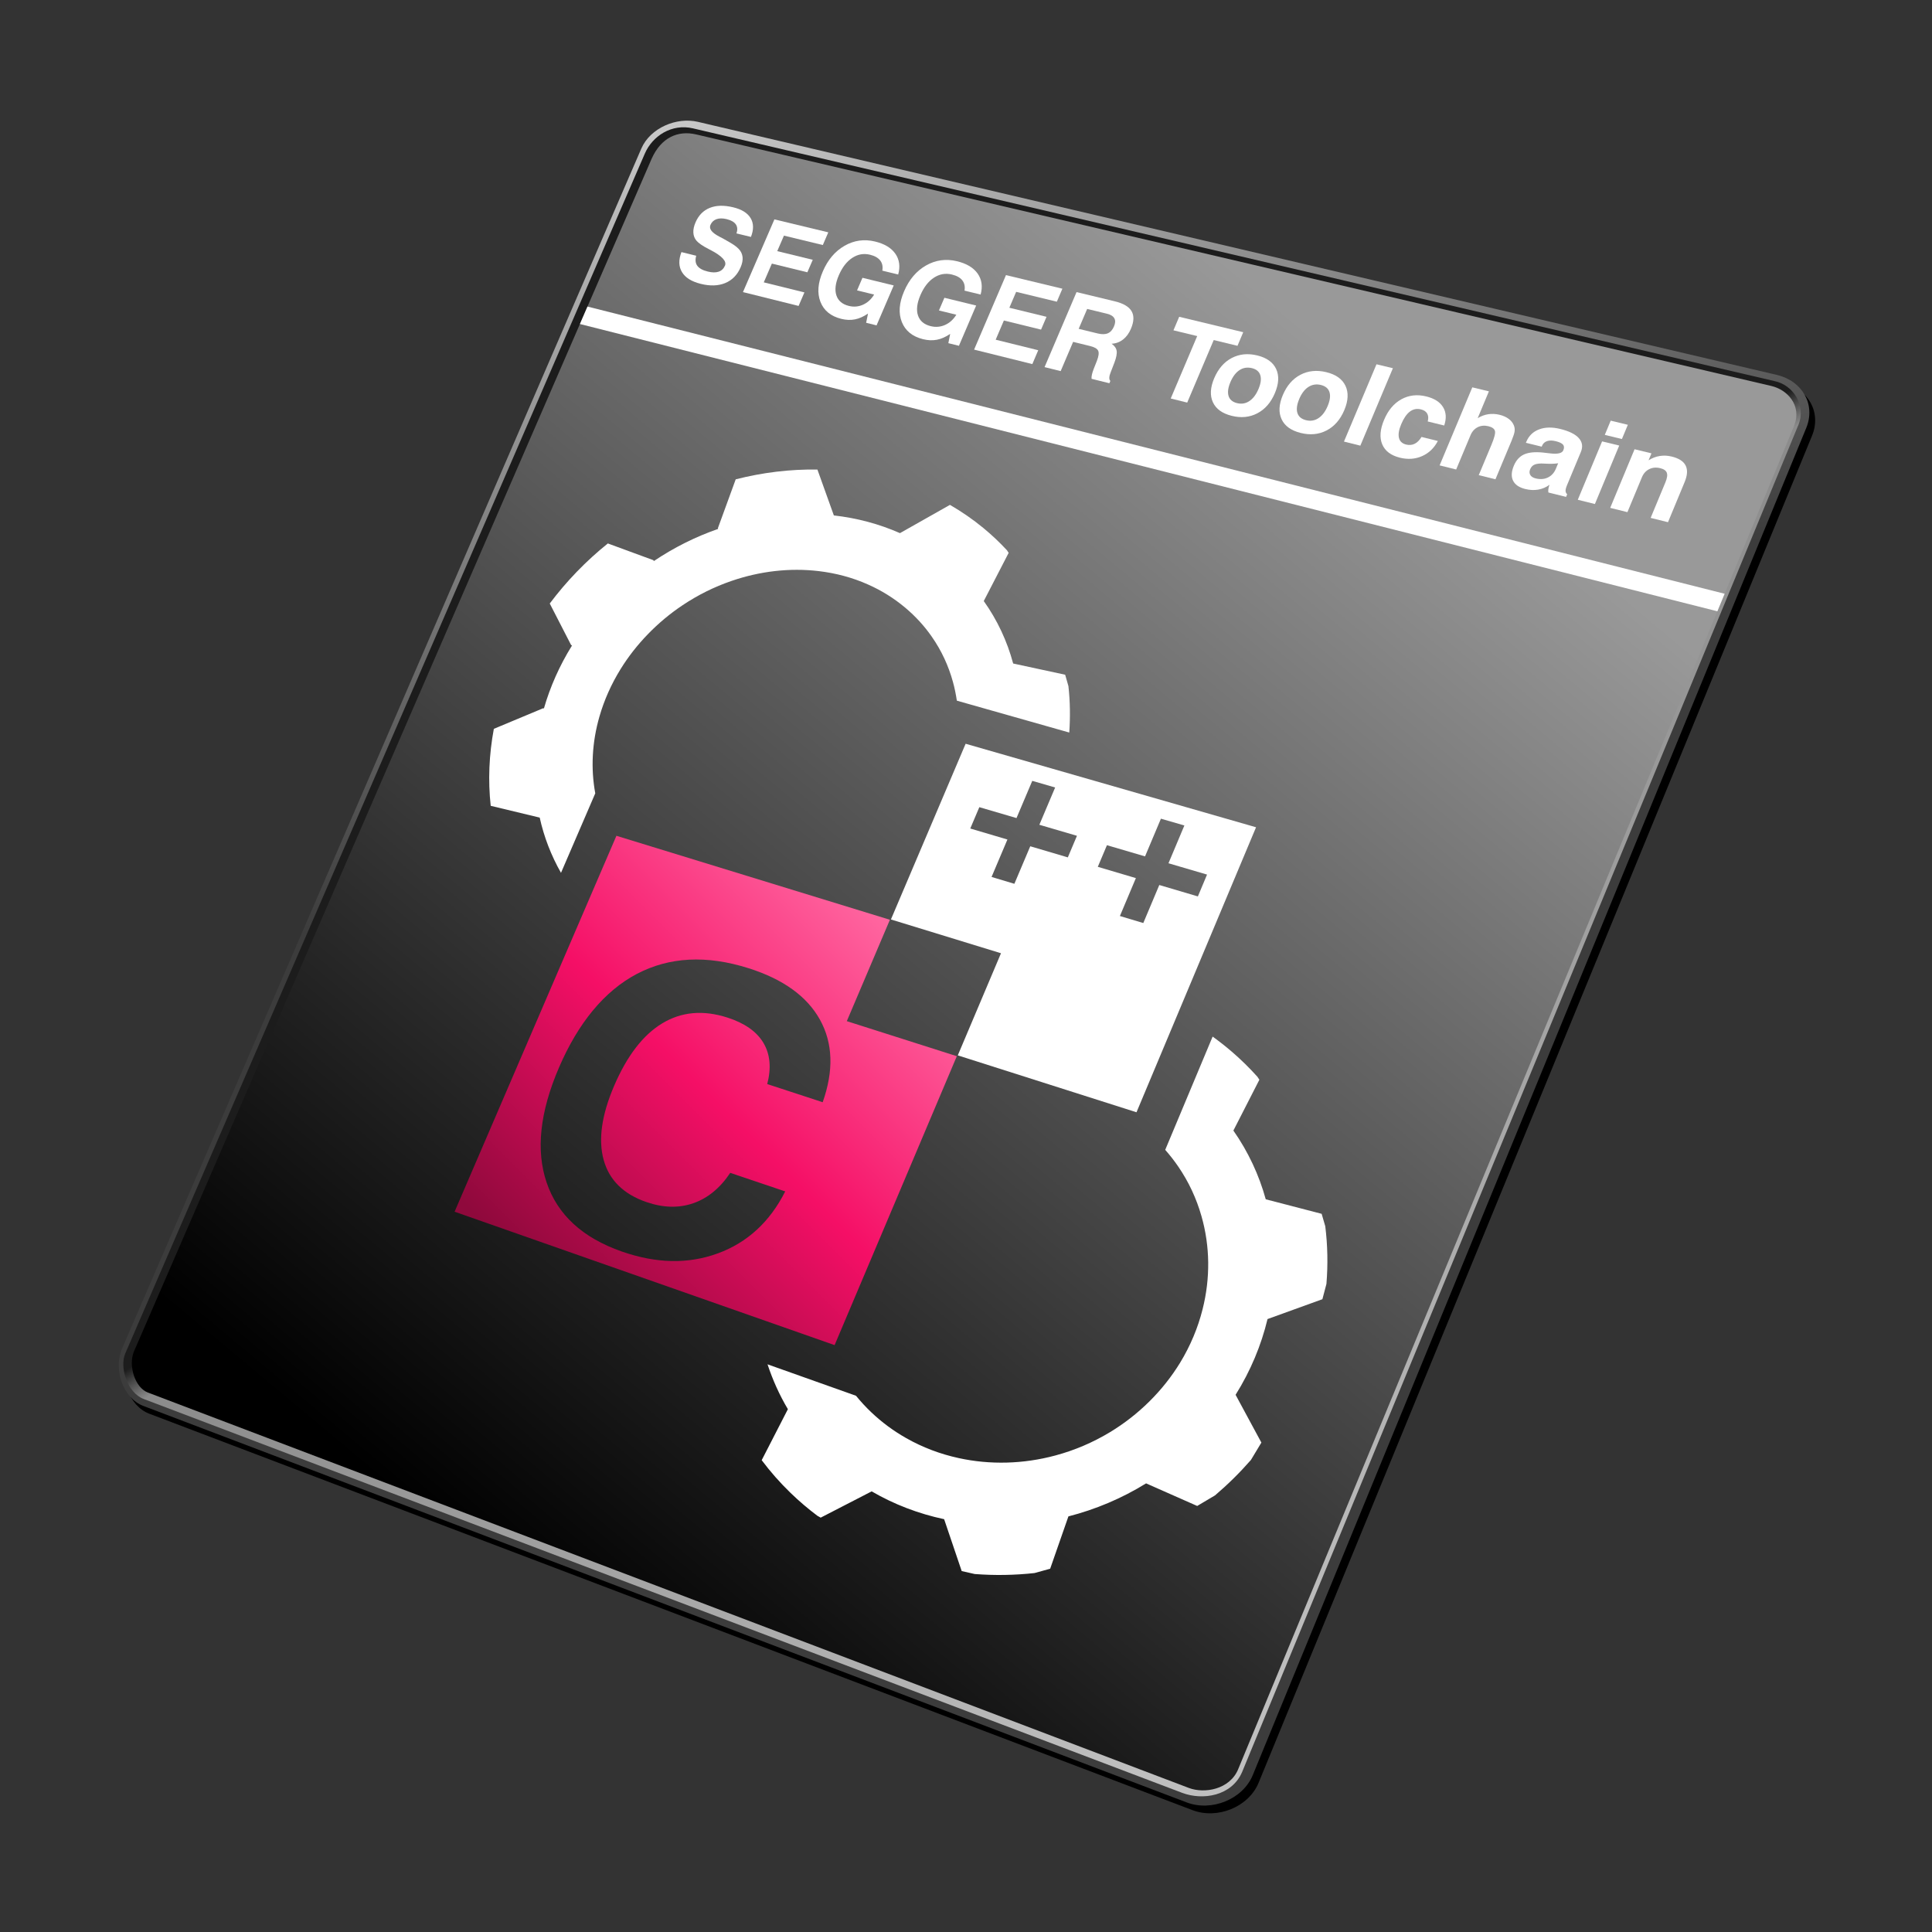 <?xml version="1.0" encoding="UTF-8"?>
<svg xmlns="http://www.w3.org/2000/svg" xmlns:xlink="http://www.w3.org/1999/xlink" id="Layer_3" viewBox="0 0 1000 1000">
  <rect x="0" y="0" width="1000" height="1000" fill="#333333" stroke="none"/>
  <defs>
    <linearGradient id="New_Gradient_Swatch_copy" data-name="New Gradient Swatch copy" x1="388.58" y1="52.58" x2="481.48" y2="395.88" gradientUnits="userSpaceOnUse">
      <stop offset="0" stop-color="#c8c8c8"></stop>
      <stop offset="1" stop-color="#3c3c3c"></stop>
    </linearGradient>
    <linearGradient id="linear-gradient" x1="495.13" y1="455.91" x2="720.16" y2="837.95" gradientUnits="userSpaceOnUse">
      <stop offset="0" stop-color="#1c1c1c"></stop>
      <stop offset=".04" stop-color="#8b8b8b"></stop>
      <stop offset="1" stop-color="#bfbfbf"></stop>
    </linearGradient>
    <linearGradient id="linear-gradient-2" x1="727.71" y1="290.81" x2="237.09" y2="878.55" gradientTransform="translate(0 -78)" gradientUnits="userSpaceOnUse">
      <stop offset="0" stop-color="#999"></stop>
      <stop offset="1" stop-color="#000"></stop>
    </linearGradient>
    <linearGradient id="linear-gradient-3" x1="461.13" y1="478.81" x2="278.57" y2="661.36" gradientUnits="userSpaceOnUse">
      <stop offset="0" stop-color="#ff66a0"></stop>
      <stop offset=".5" stop-color="#f50f66"></stop>
      <stop offset="1" stop-color="#8f093c"></stop>
    </linearGradient>
  </defs>
  <path id="außen" d="M651.4,922.88c-5.2,12.46-21.29,18.94-34.17,14.05L77.23,731.72c-10.49-3.98-15.78-18.79-10.96-29.92L334.94,80.91c4.68-10.8,18.35-16.42,29.26-13.85l558.52,131c13.27,3.13,20.19,15.45,15.16,27.52l-286.48,697.3Z" style="fill-rule: evenodd;"></path>
  <path id="außen-2" data-name="außen" d="M648.4,918.88c-5.2,12.46-21.29,18.94-34.17,14.05L74.23,727.72c-10.49-3.98-15.78-18.79-10.96-29.92L331.94,76.91c4.68-10.8,18.35-16.42,29.26-13.85l558.52,131c13.27,3.13,20.19,15.45,15.16,27.52l-286.48,697.3Z" style="fill: url(#New_Gradient_Swatch_copy); fill-rule: evenodd;"></path>
  <path d="M642.9,917.23c-5.36,12.4-20.32,14.79-31.02,10.74L74.44,724.14c-8.73-3.3-12.58-16.53-9.63-23.53L333.79,79.44c3.89-8.99,13.84-15.62,24.94-12.99l559.67,130.79c9.76,1.93,16.62,12.68,12.44,22.7l-287.94,697.29Z" style="fill: url(#linear-gradient); fill-rule: evenodd;"></path>
  <path d="M640.89,915.72c-4.42,10.62-17.56,12.75-25.53,9.72L76.51,720.76c-6.44-2.45-10.19-13.41-7.26-21.06L337.38,81.96c4.82-10.59,13.28-14.64,22.99-12.37s556.52,130.2,556.52,130.2c8.21,1.93,15.66,9.9,11.94,20.13l-287.95,695.8Z" style="fill: url(#linear-gradient-2); fill-rule: evenodd;"></path>
  <polygon points="892.67 307.33 888.91 316.4 300.16 167.71 304.08 158.68 892.67 307.33" style="fill: #fff;"></polygon>
  <g>
    <path d="M352.72,130.49l7.64,1.88c-.6,2.12-.41,3.85.56,5.19.97,1.34,2.78,2.34,5.43,2.99,2.26.56,4.14.58,5.63.07,1.49-.51,2.58-1.55,3.26-3.12.99-2.28-1.5-4.98-7.45-8.09l-.21-.11c-.16-.08-.4-.2-.72-.37-3.19-1.63-5.33-3.1-6.42-4.41-.96-1.17-1.48-2.56-1.56-4.16-.08-1.6.3-3.37,1.15-5.32,1.58-3.63,4.03-6.12,7.36-7.45,3.33-1.34,7.36-1.44,12.08-.3,4.43,1.06,7.44,2.93,9.05,5.61,1.61,2.68,1.66,5.92.17,9.73l-7.51-1.82c.65-1.85.54-3.4-.31-4.66-.86-1.26-2.46-2.17-4.81-2.74-2.04-.49-3.78-.48-5.22.04-1.44.52-2.48,1.51-3.11,2.96-.86,1.98.64,3.99,4.51,6.01,1.05.56,1.86.99,2.45,1.3,2.46,1.37,4.18,2.39,5.17,3.06.99.67,1.81,1.35,2.47,2.04,1.18,1.23,1.85,2.64,2.02,4.23.17,1.59-.17,3.37-1.02,5.33-1.69,3.92-4.34,6.62-7.94,8.12-3.59,1.49-7.81,1.63-12.64.43s-8-3.2-9.74-6.06c-1.74-2.85-1.84-6.32-.3-10.4Z" style="fill: #fff;"></path>
    <path d="M384.55,151.2l16.28-37.65,27.89,6.71-2.83,6.57-20.12-4.87-3.47,8.03,18.38,4.48-2.79,6.47-18.37-4.5-4.19,9.71,21.04,5.2-3.02,7-28.78-7.16Z" style="fill: #fff;"></path>
    <path d="M449.27,162.31c-2.27,1.56-4.53,2.56-6.75,3-2.23.44-4.58.35-7.07-.27-5.43-1.35-9.03-4.29-10.79-8.81-1.76-4.51-1.35-9.76,1.23-15.75,2.6-6.04,6.35-10.46,11.26-13.27,4.91-2.81,10.16-3.55,15.77-2.2,4.89,1.18,8.39,3.28,10.51,6.31,2.12,3.03,2.61,6.63,1.47,10.77l-8.21-2c.36-2.1,0-3.86-1.09-5.26s-2.85-2.4-5.3-2.99c-3.26-.79-6.32-.24-9.17,1.64-2.86,1.88-5.17,4.87-6.94,8.97-1.78,4.12-2.2,7.59-1.28,10.41.92,2.82,3.07,4.64,6.45,5.48,2.54.63,4.98.42,7.32-.62,2.34-1.04,4.27-2.79,5.77-5.25l-8.84-2.17,2.8-6.51,16.18,3.95-8.88,20.67-5.39-1.34.96-4.75Z" style="fill: #fff;"></path>
    <path d="M491.79,172.84c-2.3,1.57-4.58,2.57-6.84,3.01-2.26.44-4.65.34-7.17-.28-5.52-1.37-9.18-4.35-11-8.91-1.81-4.56-1.42-9.86,1.18-15.89,2.61-6.09,6.4-10.54,11.37-13.37,4.97-2.83,10.3-3.56,15.99-2.19,4.97,1.19,8.53,3.32,10.7,6.38,2.16,3.07,2.68,6.69,1.55,10.87l-8.34-2.03c.35-2.12-.02-3.89-1.13-5.31-1.11-1.42-2.91-2.43-5.4-3.03-3.31-.8-6.41-.26-9.3,1.64-2.89,1.89-5.22,4.9-7,9.04s-2.2,7.66-1.25,10.5c.95,2.84,3.14,4.69,6.57,5.54,2.58.64,5.05.43,7.43-.62,2.37-1.05,4.32-2.81,5.84-5.29l-8.99-2.21,2.82-6.57,16.44,4.02-8.92,20.84-5.48-1.36.95-4.8Z" style="fill: #fff;"></path>
    <path d="M504.19,180.96l16.5-38.56,29.2,7.03-2.87,6.73-21.06-5.1-3.52,8.23,19.24,4.69-2.83,6.63-19.24-4.72-4.25,9.94,22.03,5.45-3.06,7.17-30.13-7.49Z" style="fill: #fff;"></path>
    <path d="M540.66,190.03l16.56-38.84,19.72,4.75c4.46,1.07,7.38,2.78,8.75,5.11,1.38,2.34,1.27,5.38-.32,9.13-1.02,2.39-2.39,4.25-4.11,5.58s-3.69,2.05-5.9,2.16c1.52,1.04,2.39,2.27,2.62,3.69.22,1.42-.17,3.46-1.17,6.1l-1.8,4.66-.07.16c-.94,2.35-1.01,3.9-.22,4.64l-.51,1.2-9.22-2.29c-.06-.62,0-1.35.19-2.2.18-.84.5-1.83.93-2.95l1.64-4.14c.94-2.44,1.16-4.19.66-5.25-.5-1.06-1.86-1.86-4.1-2.41l-8.86-2.18-6.45,15.14-8.33-2.07ZM558.33,170.2l9.84,2.4c2.14.52,3.89.49,5.25-.09,1.36-.58,2.42-1.77,3.18-3.55s.78-3.1.17-4.21c-.61-1.11-1.88-1.9-3.82-2.37l-10.23-2.48-4.39,10.29Z" style="fill: #fff;"></path>
    <path d="M605.96,206.27l13.71-32.32-12.29-2.98,2.97-7,33.15,7.98-2.98,7.04-12.3-2.98-13.72,32.37-8.54-2.12Z" style="fill: #fff;"></path>
    <path d="M628.49,195.73c2.05-4.84,5.05-8.3,9-10.4,3.96-2.09,8.37-2.55,13.25-1.36s8.13,3.5,9.77,6.97c1.64,3.47,1.43,7.64-.62,12.51-2.06,4.89-5.09,8.38-9.09,10.47-3.99,2.09-8.42,2.52-13.28,1.31s-8.11-3.55-9.72-7.02c-1.6-3.46-1.38-7.62.68-12.48ZM636.86,197.78c-1.23,2.9-1.54,5.29-.95,7.18.59,1.89,2.06,3.12,4.39,3.7s4.41.22,6.35-1.05c1.93-1.27,3.51-3.35,4.74-6.26s1.53-5.27.94-7.15c-.59-1.88-2.05-3.1-4.37-3.66s-4.47-.23-6.39,1.03c-1.92,1.26-3.49,3.33-4.71,6.21Z" style="fill: #fff;"></path>
    <path d="M664,204.45c2.06-4.87,5.08-8.36,9.08-10.46,4-2.1,8.47-2.56,13.41-1.36s8.24,3.54,9.91,7.03c1.67,3.5,1.48,7.7-.58,12.6-2.07,4.92-5.13,8.44-9.16,10.53-4.03,2.1-8.51,2.53-13.44,1.3-4.94-1.23-8.23-3.59-9.86-7.08-1.64-3.49-1.42-7.68.64-12.57ZM672.48,206.53c-1.23,2.92-1.54,5.33-.94,7.23.61,1.9,2.09,3.15,4.46,3.73s4.47.23,6.42-1.04c1.95-1.27,3.55-3.37,4.78-6.3,1.23-2.91,1.53-5.31.93-7.2-.61-1.89-2.09-3.12-4.44-3.69s-4.52-.23-6.47,1.03c-1.94,1.26-3.52,3.35-4.75,6.25Z" style="fill: #fff;"></path>
    <path d="M695.63,228.57l16.84-40.02,8.49,2.04-16.85,40.08-8.48-2.11Z" style="fill: #fff;"></path>
    <path d="M735.76,226.16l8.47,2.09c-1.94,3.7-4.68,6.32-8.22,7.86-3.53,1.54-7.35,1.8-11.45.78-4.64-1.16-7.68-3.47-9.13-6.93-1.44-3.46-1.12-7.67.96-12.63s5.05-8.49,8.91-10.64c3.87-2.15,8.16-2.66,12.89-1.51,4.14,1.01,7.05,2.83,8.7,5.49,1.66,2.65,1.87,5.85.63,9.57l-8.53-2.09c.43-1.64.34-3-.27-4.08-.61-1.07-1.7-1.8-3.27-2.18-2.12-.52-4.03-.13-5.72,1.16-1.7,1.29-3.19,3.48-4.49,6.58-1.2,2.86-1.58,5.19-1.14,7,.44,1.81,1.68,2.96,3.72,3.47,1.59.39,3.05.26,4.39-.39,1.34-.66,2.53-1.83,3.56-3.53Z" style="fill: #fff;"></path>
    <path d="M745.14,240.89l16.92-40.4,8.59,2.07-5.81,13.89c1.74-1.07,3.56-1.75,5.46-2.05,1.91-.29,3.86-.2,5.87.29,1.91.46,3.51,1.19,4.8,2.17,1.29.98,2.18,2.15,2.67,3.5.34.91.45,1.89.31,2.93s-.66,2.63-1.55,4.79l-.23.55-8.13,19.45-8.64-2.15,6.56-15.68c1.55-3.71,2.15-6.12,1.81-7.25-.34-1.12-1.47-1.92-3.37-2.39-2.05-.5-3.9-.33-5.56.51-1.66.84-2.9,2.22-3.71,4.16l-7.42,17.73-8.57-2.13Z" style="fill: #fff;"></path>
    <path d="M802.04,250.91c-1.76,1.3-3.71,2.13-5.85,2.51-2.13.38-4.38.27-6.75-.32-3.17-.79-5.26-2.23-6.28-4.31-1.02-2.08-.89-4.65.39-7.71,1.18-2.84,2.94-4.79,5.28-5.86s5.59-1.4,9.78-.98c.96.09,2.2.24,3.74.43,3.91.47,6.18-.06,6.82-1.6.51-1.22.46-2.19-.15-2.92s-1.88-1.33-3.81-1.8c-1.77-.43-3.26-.44-4.48-.02s-2.07,1.22-2.57,2.42l-.18.44-8.18-2,.23-.55c1.28-3.07,3.47-5.2,6.57-6.38,3.1-1.18,6.74-1.27,10.92-.25,4.59,1.11,7.81,2.7,9.66,4.75,1.85,2.06,2.2,4.46,1.05,7.22l-7.15,17.16c-.52,1.26-.77,2.23-.75,2.93.02.69.3,1.28.84,1.76l-.57,1.36-9.17-2.28c-.09-.59-.08-1.22.02-1.89.1-.67.29-1.37.57-2.09ZM806.51,239.78c-1.68.26-3.53.34-5.55.25-2.01-.09-3.05-.13-3.12-.13-1.72.03-3.01.27-3.87.72-.87.46-1.52,1.22-1.97,2.29s-.44,2.08.07,2.93c.51.85,1.43,1.44,2.75,1.77,2.37.59,4.49.44,6.36-.46,1.87-.89,3.25-2.4,4.14-4.53l1.19-2.86Z" style="fill: #fff;"></path>
    <path d="M830.64,225.09l3.06-7.36,8.87,2.14-3.07,7.37-8.87-2.15ZM816.66,258.68l12.58-30.22,8.87,2.15-12.59,30.27-8.86-2.2Z" style="fill: #fff;"></path>
    <path d="M833.45,262.85l12.6-30.32,8.74,2.12-1.5,3.6c1.86-1.17,3.79-1.91,5.8-2.23,2.01-.32,4.06-.23,6.15.28,3.7.9,6.11,2.44,7.23,4.64,1.12,2.2.95,5.05-.5,8.56l-8.62,20.79-8.98-2.23,7.64-18.4c.91-2.18,1.15-3.84.72-4.97-.42-1.13-1.55-1.92-3.38-2.36-2.11-.52-4.02-.35-5.72.5-1.7.84-2.97,2.25-3.79,4.23l-7.49,18.03-8.91-2.22Z" style="fill: #fff;"></path>
  </g>
  <g>
    <path d="M656.08,682.74l28.39-10.27,2.09-7.93v-.03c.82-9.97.62-19.92-.59-29.71v-.06s-1.89-6.47-1.89-6.47l-28.93-7.52c-3.48-12.59-9.06-24.58-16.74-35.56h-.02s13.46-26.32,13.46-26.32l-1.03-1.57-.05-.04c-4.06-4.52-8.44-8.83-13.17-12.9-3.22-2.77-6.54-5.37-9.94-7.82l-24.54,58.62c2.43,2.76,4.68,5.63,6.71,8.6,5.48,7.99,9.5,16.68,12.07,25.78,4.42,15.46,4.62,32.04.57,48.08-2.39,9.56-6.28,18.91-11.65,27.73-4.33,7.07-9.62,13.81-15.86,19.99-6.24,6.19-13.06,11.47-20.28,15.86-9,5.46-18.6,9.52-28.45,12.16-16.53,4.44-33.75,4.9-49.98,1.35-9.53-2.07-18.75-5.53-27.26-10.38-6.45-3.65-12.51-8.11-18.03-13.35-2.86-2.71-5.48-5.58-7.9-8.54l-45.79-16.27c2.66,8.02,6.13,15.82,10.54,23.22l-13.56,26.39c4.45,5.94,9.43,11.61,14.95,16.95,4.41,4.27,9.05,8.22,13.89,11.85l1.7.95,26.38-13.6c11.68,6.79,24.34,11.59,37.51,14.4l9.09,26.85,6.78,1.54h.1c10.17.78,20.48.62,30.78-.51h.03s8.11-2.25,8.11-2.25l9.44-27.08c13.94-3.57,27.55-9.26,40.21-17.09l26.45,11.69,9.25-5.49c3.29-2.81,6.49-5.73,9.62-8.82,3.12-3.08,6.09-6.26,8.93-9.49l5.42-9-13.35-24.73c7.79-12.43,13.28-25.68,16.53-39.2Z" style="fill: #fff;"></path>
    <path d="M438.31,528.54l22.3-52.47-141.55-43.47-83.76,194.58,196.69,69.05,63.26-149.55-56.93-18.13ZM371.52,648.75c-15.25,5.6-31.81,5.27-49.63-.95-20.37-7.11-33.33-19.05-38.98-35.78-5.63-16.64-3.48-36.45,6.42-59.47s23.49-39.61,40.26-48.43c16.82-8.85,36.09-9.86,57.87-2.97,17.84,5.64,30.16,14.49,36.9,26.56,6.76,12.13,7.26,26.4,1.46,42.8l-28.7-9.4c2.18-8.35,1.51-15.46-1.98-21.33-3.5-5.85-9.7-10.21-18.59-13.07-12.57-4.05-23.81-3.05-33.77,2.97-9.93,6-18.23,16.78-24.92,32.37-6.47,15.1-8.28,27.86-5.41,38.3,2.88,10.47,10.27,17.77,22.21,21.86,8.66,2.97,16.73,3.17,24.21.57,7.48-2.6,13.85-7.84,19.1-15.71l28.46,9.6c-7.95,15.76-19.59,26.47-34.9,32.09Z" style="fill: url(#linear-gradient-3);"></path>
    <path d="M499.81,384.96l-38.67,90.95,56.97,17.49-22.36,52.86,92.5,29.45,61.88-147.52-150.34-43.23ZM552.71,443.78l-19.45-5.75-8.22,19.42-11.81-3.54,8.21-19.38-19.23-5.69,4.69-11.05,19.24,5.64,8.16-19.26,11.84,3.43-8.17,19.3,19.46,5.71-4.72,11.16ZM620,463.98l-19.95-5.9-8.28,19.68-12.11-3.63,8.27-19.63-19.71-5.83,4.73-11.2,19.72,5.79,8.22-19.51,12.14,3.51-8.23,19.56,19.96,5.86-4.75,11.32Z" style="fill: #fff;"></path>
    <path d="M308.1,410.57c-2.37-12.86-1.65-26.44,2.17-39.69,2.42-8.42,6.09-16.73,10.98-24.62,3.93-6.34,8.66-12.42,14.19-18.11,5.52-5.69,11.54-10.67,17.89-14.91,7.94-5.31,16.42-9.5,25.15-12.5,14.8-5.12,30.33-6.9,45.18-5.15,8.88,1.04,17.54,3.33,25.64,6.95,6.87,3.04,13.36,7.05,19.26,12.01,5.33,4.48,9.92,9.51,13.7,14.95,5.03,7.19,8.68,15.09,10.97,23.43.89,3.19,1.54,6.44,2.03,9.73l58.19,16.5c.56-8.07.44-16.08-.43-23.95v-.05s-1.69-5.92-1.69-5.92l-26.92-5.81c-3.1-11.53-8.17-22.44-15.21-32.32h-.01s12.89-24.96,12.89-24.96l-.94-1.41-.04-.03c-3.74-4.03-7.79-7.86-12.15-11.45-5.46-4.49-11.23-8.46-17.26-11.94l-25.87,14.63c-10.83-4.78-22.38-7.83-34.26-9.17l.02-.05-8.49-23.69h-.01c-14.05-.22-28.3,1.5-42.28,5.06l-9.21,25.25.1.42c-11.55,4-22.75,9.57-33.24,16.62l-.29-.45-23.54-8.65c-5.6,4.5-10.97,9.38-16.07,14.66-5.1,5.28-9.76,10.77-14,16.43l11.04,21.48.49.24c-6.49,10.45-11.33,21.41-14.54,32.56l-.44-.06-25.49,10.65c-2.5,13.35-3.05,26.76-1.62,39.84l25.33,6.09h.03c2.2,10.01,5.92,19.61,11.02,28.6l17.76-41.2Z" style="fill: #fff;"></path>
  </g>
</svg>
